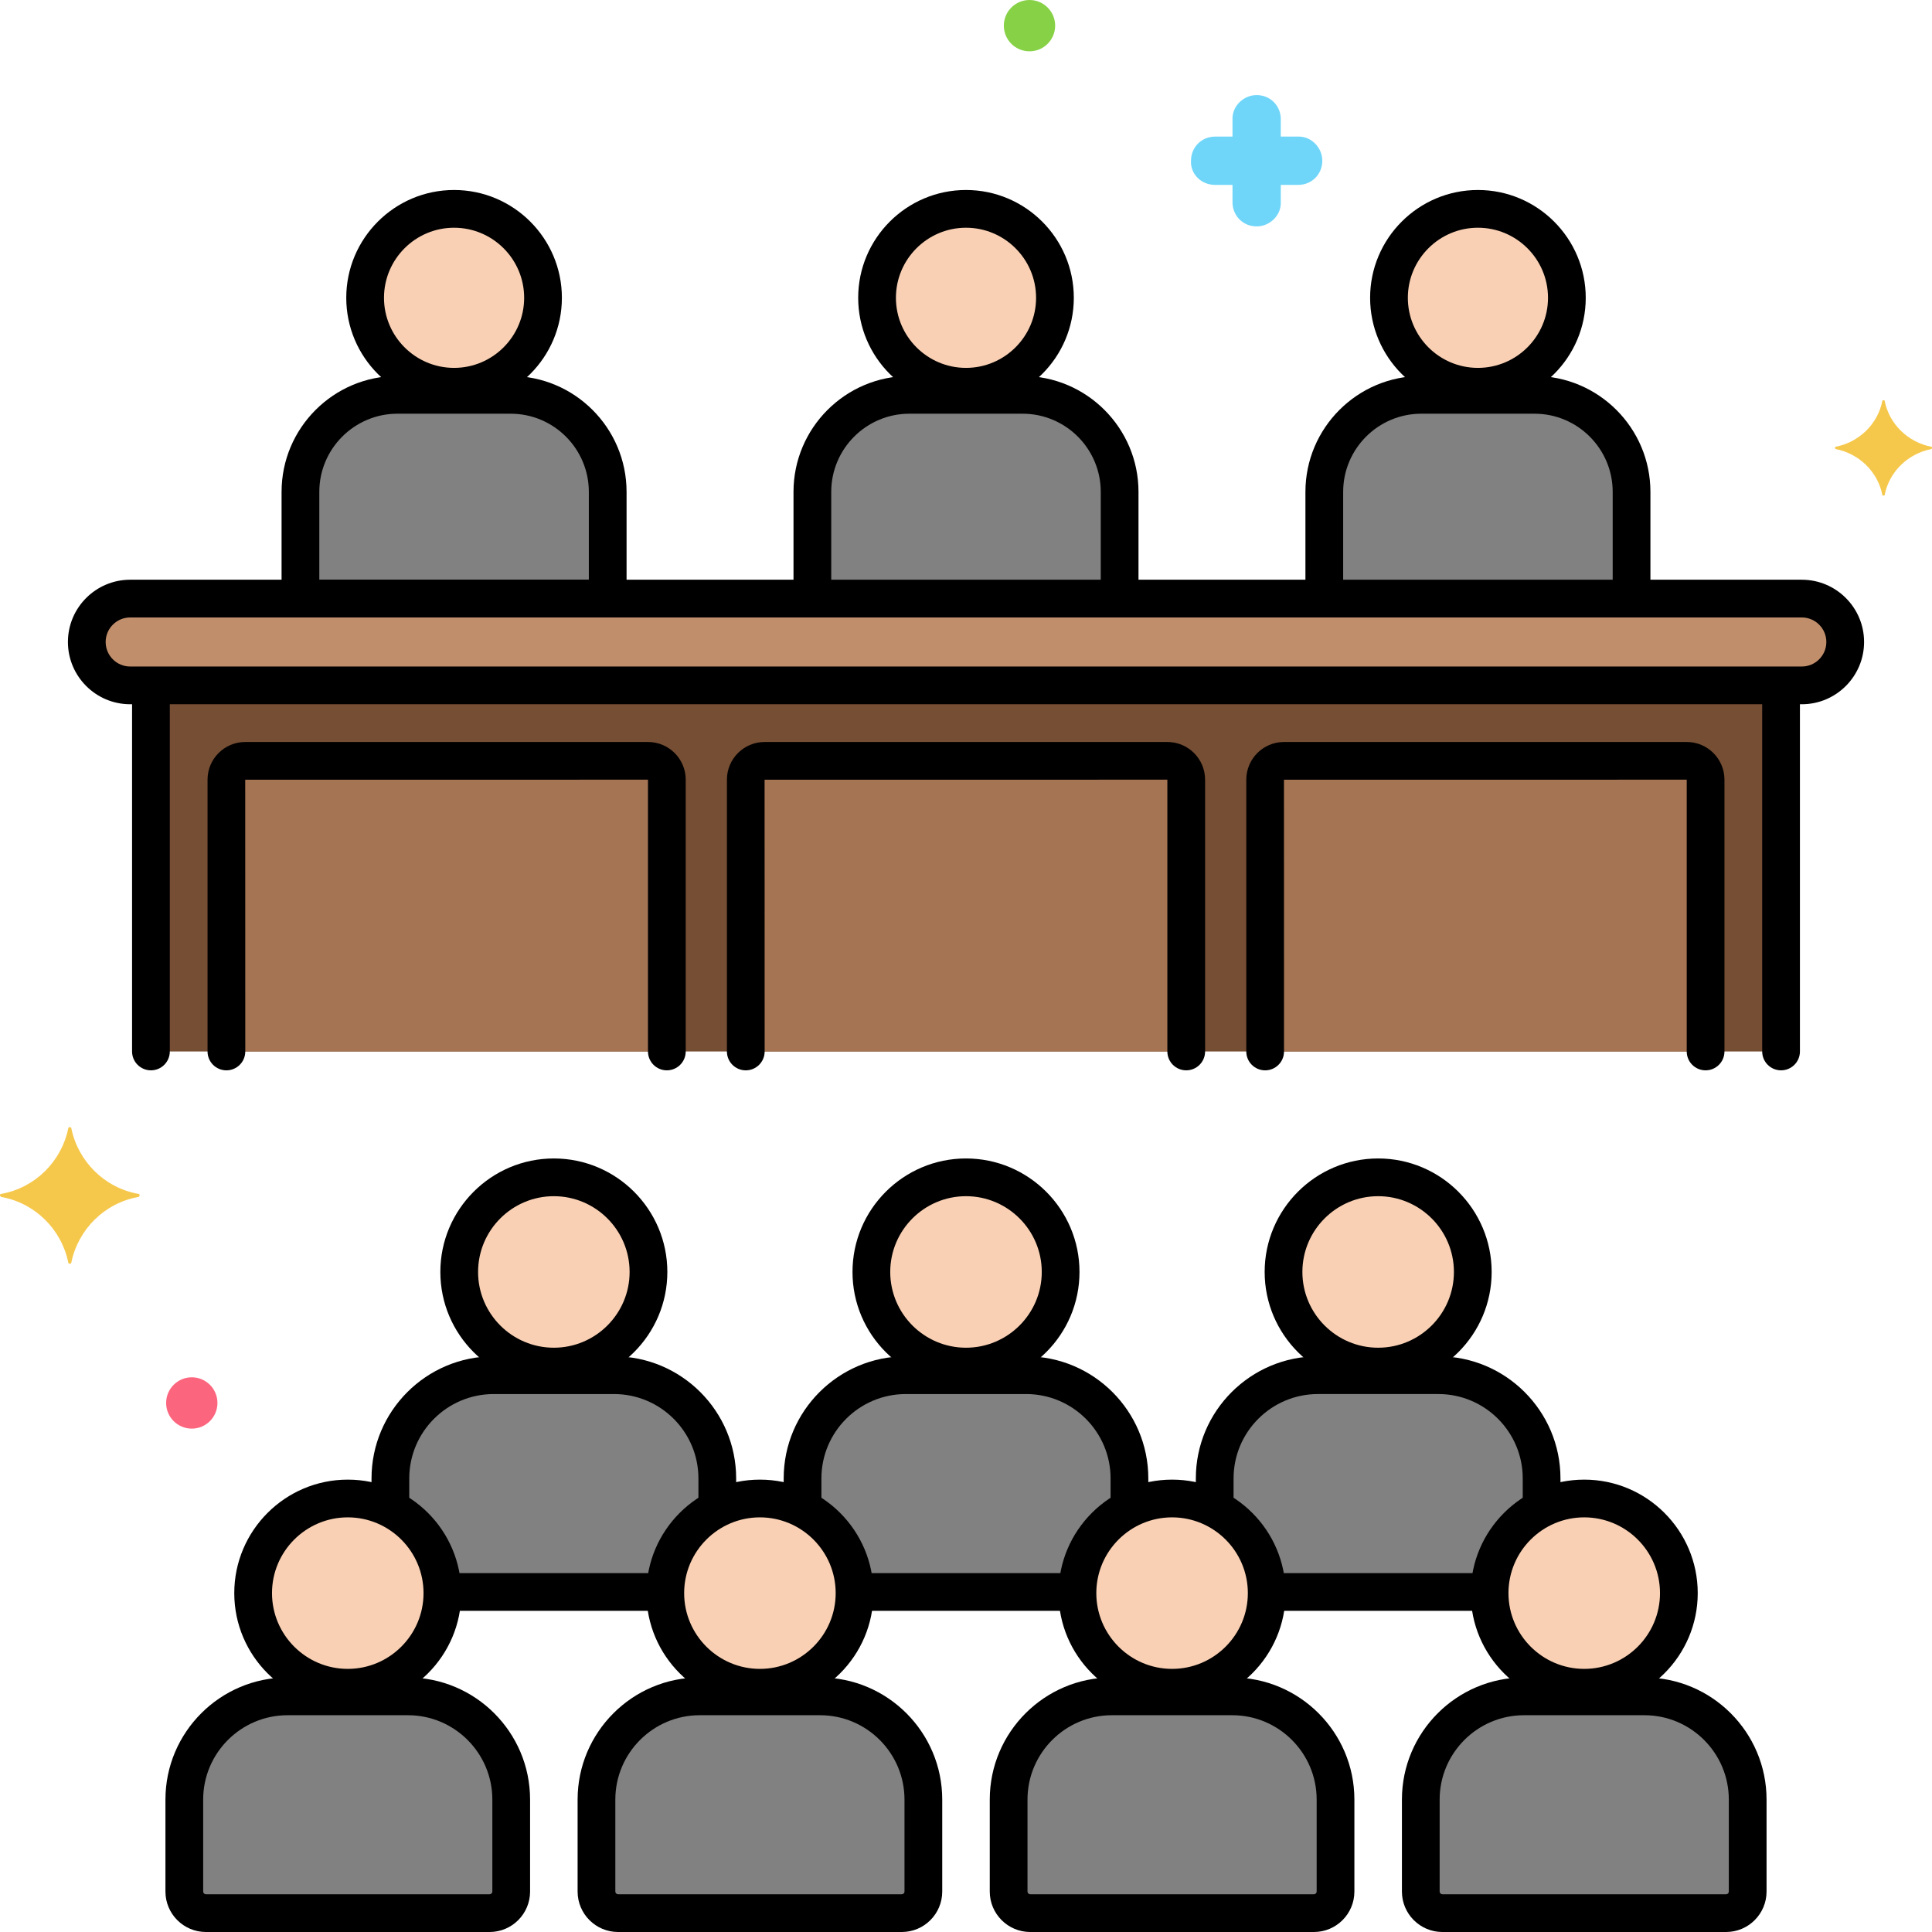 <?xml version="1.0" encoding="utf-8"?>
<!-- Generator: Adobe Illustrator 24.0.0, SVG Export Plug-In . SVG Version: 6.00 Build 0)  -->
<svg version="1.1" xmlns="http://www.w3.org/2000/svg" xmlns:xlink="http://www.w3.org/1999/xlink" x="0px" y="0px"
	 viewBox="0 0 256 256" enable-background="new 0 0 256 256" xml:space="preserve">
<g id="Layer_1">
</g>
<g id="Layer_2">
</g>
<g id="Layer_3">
</g>
<g id="Layer_4">
</g>
<g id="Layer_5">
</g>
<g id="Layer_6">
</g>
<g id="Layer_7">
</g>
<g id="Layer_8">
</g>
<g id="Layer_9">
</g>
<g id="Layer_10">
</g>
<g id="Layer_11">
</g>
<g id="Layer_12">
</g>
<g id="Layer_13">
</g>
<g id="Layer_14">
</g>
<g id="Layer_15">
</g>
<g id="Layer_16">
</g>
<g id="Layer_17">
</g>
<g id="Layer_18">
</g>
<g id="Layer_19">
</g>
<g id="Layer_20">
</g>
<g id="Layer_21">
</g>
<g id="Layer_22">
</g>
<g id="Layer_23">
</g>
<g id="Layer_24">
</g>
<g id="Layer_25">
</g>
<g id="Layer_26">
</g>
<g id="Layer_27">
</g>
<g id="Layer_28">
</g>
<g id="Layer_29">
</g>
<g id="Layer_30">
</g>
<g id="Layer_31">
</g>
<g id="Layer_32">
</g>
<g id="Layer_33">
</g>
<g id="Layer_34">
</g>
<g id="Layer_35">
</g>
<g id="Layer_36">
</g>
<g id="Layer_37">
</g>
<g id="Layer_38">
</g>
<g id="Layer_39">
</g>
<g id="Layer_40">
</g>
<g id="Layer_41">
</g>
<g id="Layer_42">
</g>
<g id="Layer_43">
</g>
<g id="Layer_44">
</g>
<g id="Layer_45">
</g>
<g id="Layer_46">
</g>
<g id="Layer_47">
</g>
<g id="Layer_48">
</g>
<g id="Layer_49">
</g>
<g id="Layer_50">
</g>
<g id="Layer_51">
</g>
<g id="Layer_52">
</g>
<g id="Layer_53">
</g>
<g id="Layer_54">
</g>
<g id="Layer_55">
</g>
<g id="Layer_56">
</g>
<g id="Layer_57">
</g>
<g id="Layer_58">
</g>
<g id="Layer_59">
</g>
<g id="Layer_60">
</g>
<g id="Layer_61">
</g>
<g id="Layer_62">
</g>
<g id="Layer_63">
</g>
<g id="Layer_64">
</g>
<g id="Layer_65">
</g>
<g id="Layer_66">
</g>
<g id="Layer_67">
</g>
<g id="Layer_68">
</g>
<g id="Layer_69">
</g>
<g id="Layer_70">
</g>
<g id="Layer_71">
</g>
<g id="Layer_72">
</g>
<g id="Layer_73">
</g>
<g id="Layer_74">
</g>
<g id="Layer_75">
</g>
<g id="Layer_76">
</g>
<g id="Layer_77">
	<g>
		<g>
			<path fill="#C18E6B" d="M238.75,79.318c-70.813,0-150.68,0-221.5,0c-3.176,0-5.75,2.574-5.75,5.75s2.574,5.75,5.75,5.75
				c71.18,0,150.51,0,221.5,0c3.176,0,5.75-2.574,5.75-5.75S241.926,79.318,238.75,79.318z"/>
		</g>
		<g>
			<path fill="#754E34" d="M20,90.817v48.508h216V90.817C149.703,90.817,106.285,90.817,20,90.817z"/>
		</g>
		<g>
			<path fill="#818182" d="M80.524,79.318H39.81V65.175c0-7.071,5.786-12.857,12.857-12.857h15c7.071,0,12.857,5.786,12.857,12.857
				V79.318z"/>
		</g>
		<g>
			<circle fill="#F9D0B4" cx="60.167" cy="39.46" r="11.786"/>
		</g>
		<g>
			<path fill="#818182" d="M148.357,79.318h-40.714V65.175c0-7.071,5.786-12.857,12.857-12.857h15
				c7.071,0,12.857,5.786,12.857,12.857V79.318z"/>
		</g>
		<g>
			<circle fill="#F9D0B4" cx="128" cy="39.46" r="11.786"/>
		</g>
		<g>
			<path fill="#818182" d="M216.19,79.318h-40.714V65.175c0-7.071,5.786-12.857,12.857-12.857h15
				c7.071,0,12.857,5.786,12.857,12.857V79.318z"/>
		</g>
		<g>
			<circle fill="#F9D0B4" cx="195.833" cy="39.46" r="11.786"/>
		</g>
		<g>
			<path fill="#818182" d="M119.492,253.5H81.895c-1.579,0-2.86-1.28-2.86-2.86v-12.187c0-7.523,6.155-13.679,13.679-13.679h15.958
				c7.523,0,13.679,6.155,13.679,13.679v12.187C122.351,252.22,121.071,253.5,119.492,253.5z"/>
		</g>
		<g>
			<circle fill="#F9D0B4" cx="100.693" cy="211.096" r="12.539"/>
		</g>
		<g>
			<path fill="#818182" d="M174.105,253.5h-37.596c-1.579,0-2.86-1.28-2.86-2.86v-12.187c0-7.523,6.155-13.679,13.679-13.679h15.958
				c7.523,0,13.679,6.155,13.679,13.679v12.187C176.964,252.22,175.684,253.5,174.105,253.5z"/>
		</g>
		<g>
			<circle fill="#F9D0B4" cx="155.307" cy="211.096" r="12.539"/>
		</g>
		<g>
			<path fill="#818182" d="M228.718,253.5h-37.596c-1.579,0-2.86-1.28-2.86-2.86v-12.187c0-7.523,6.155-13.679,13.679-13.679h15.958
				c7.523,0,13.679,6.155,13.679,13.679v12.187C231.577,252.22,230.297,253.5,228.718,253.5z"/>
		</g>
		<g>
			<circle fill="#F9D0B4" cx="209.92" cy="211.096" r="12.539"/>
		</g>
		<g>
			<path fill="#818182" d="M64.878,253.5H27.282c-1.579,0-2.86-1.28-2.86-2.86v-12.187c0-7.523,6.155-13.679,13.679-13.679H54.06
				c7.523,0,13.679,6.155,13.679,13.679v12.187C67.738,252.22,66.458,253.5,64.878,253.5z"/>
		</g>
		<g>
			<circle fill="#F9D0B4" cx="46.08" cy="211.096" r="12.539"/>
		</g>
		<g>
			<circle fill="#F9D0B4" cx="73.387" cy="168.541" r="12.539"/>
		</g>
		<g>
			<circle fill="#F9D0B4" cx="128" cy="168.541" r="12.539"/>
		</g>
		<g>
			<circle fill="#F9D0B4" cx="182.613" cy="168.541" r="12.539"/>
		</g>
		<g>
			<path fill="#818182" d="M58.611,210.944h29.551c0.058-4.825,2.841-8.986,6.882-11.032v-4.015c0-7.523-6.155-13.678-13.679-13.678
				H65.408c-7.523,0-13.679,6.155-13.679,13.678v4.015C55.77,201.958,58.553,206.119,58.611,210.944z"/>
		</g>
		<g>
			<path fill="#818182" d="M113.224,210.944h29.551c0.058-4.825,2.841-8.986,6.882-11.032v-4.015
				c0-7.523-6.155-13.678-13.679-13.678h-15.958c-7.523,0-13.679,6.155-13.679,13.678v4.015
				C110.383,201.958,113.166,206.119,113.224,210.944z"/>
		</g>
		<g>
			<path fill="#818182" d="M167.838,210.944h29.551c0.058-4.825,2.841-8.986,6.882-11.032v-4.015
				c0-7.523-6.155-13.678-13.679-13.678h-15.958c-7.523,0-13.679,6.155-13.679,13.678v4.015
				C164.996,201.958,167.78,206.119,167.838,210.944z"/>
		</g>
		<g>
			<path fill="#A57453" d="M85.869,100.817H32.492c-1.376,0-2.492,1.116-2.492,2.492v36.016h58.361V103.31
				C88.361,101.933,87.246,100.817,85.869,100.817z"/>
		</g>
		<g>
			<path fill="#A57453" d="M154.688,100.817h-53.377c-1.376,0-2.492,1.116-2.492,2.492v36.016h58.361V103.31
				C157.181,101.933,156.065,100.817,154.688,100.817z"/>
		</g>
		<g>
			<path fill="#A57453" d="M223.508,100.817h-53.377c-1.376,0-2.492,1.116-2.492,2.492v36.016H226V103.31
				C226,101.933,224.884,100.817,223.508,100.817z"/>
		</g>
		<g>
			<path fill="#F5C84C" d="M255.925,59.2c-3.1-0.6-5.6-3-6.2-6.1c0-0.1-0.3-0.1-0.3,0c-0.6,3.1-3.1,5.5-6.2,6.1
				c-0.1,0-0.1,0.2,0,0.3c3.1,0.6,5.6,3,6.2,6.1c0,0.1,0.3,0.1,0.3,0c0.6-3.1,3.1-5.5,6.2-6.1
				C256.025,59.4,256.025,59.2,255.925,59.2z"/>
		</g>
		<g>
			<path fill="#70D6F9" d="M161.013,24.5h2.3v2.3c0,1.8,1.4,3.2,3.2,3.2c1.7,0,3.2-1.4,3.2-3.1v-0.1v-2.3h2.3c1.8,0,3.2-1.4,3.2-3.2
				c0-1.7-1.4-3.2-3.1-3.2h-0.1h-2.3v-2.3c0-1.8-1.4-3.2-3.2-3.2c-1.7,0-3.2,1.4-3.2,3.1v0.1v2.3h-2.3c-1.8,0-3.2,1.4-3.2,3.2
				C157.713,23,159.113,24.5,161.013,24.5C160.913,24.5,160.913,24.5,161.013,24.5z"/>
		</g>
		<g>
			<circle fill="#FC657E" cx="25.413" cy="185.9" r="3.4"/>
		</g>
		<g>
			<circle fill="#87D147" cx="136.413" cy="3.4" r="3.4"/>
		</g>
		<g>
			<path fill="#F5C84C" d="M0.15,158.2c4.5-0.8,8-4.3,8.9-8.7c0-0.2,0.4-0.2,0.4,0c0.9,4.4,4.4,7.9,8.9,8.7c0.2,0,0.2,0.3,0,0.4
				c-4.5,0.8-8,4.3-8.9,8.7c0,0.2-0.4,0.2-0.4,0c-0.9-4.4-4.4-7.9-8.9-8.7C-0.05,158.5-0.05,158.2,0.15,158.2z"/>
		</g>
		<g>
			<path d="M238.75,93.317H17.25c-4.549,0-8.25-3.701-8.25-8.25s3.701-8.25,8.25-8.25h221.5c4.549,0,8.25,3.701,8.25,8.25
				S243.299,93.317,238.75,93.317z M17.25,81.817c-1.792,0-3.25,1.458-3.25,3.25s1.458,3.25,3.25,3.25h221.5
				c1.792,0,3.25-1.458,3.25-3.25s-1.458-3.25-3.25-3.25H17.25z"/>
		</g>
		<g>
			<path d="M20,141.825c-1.381,0-2.5-1.119-2.5-2.5V91.629c0-1.381,1.119-2.5,2.5-2.5s2.5,1.119,2.5,2.5v47.696
				C22.5,140.706,21.381,141.825,20,141.825z"/>
		</g>
		<g>
			<path d="M236,141.825c-1.381,0-2.5-1.119-2.5-2.5v-47.32c0-1.381,1.119-2.5,2.5-2.5s2.5,1.119,2.5,2.5v47.32
				C238.5,140.706,237.381,141.825,236,141.825z"/>
		</g>
		<g>
			<path d="M80.524,81.817H39.81c-1.381,0-2.5-1.119-2.5-2.5V65.175c0-8.468,6.889-15.357,15.357-15.357h15
				c8.468,0,15.357,6.89,15.357,15.357v14.143C83.024,80.698,81.905,81.817,80.524,81.817z M42.31,76.817h35.714V65.175
				c0-5.711-4.646-10.357-10.357-10.357h-15c-5.711,0-10.357,4.646-10.357,10.357V76.817z"/>
		</g>
		<g>
			<path d="M60.167,53.746c-7.877,0-14.286-6.409-14.286-14.286s6.409-14.285,14.286-14.285s14.286,6.408,14.286,14.285
				S68.043,53.746,60.167,53.746z M60.167,30.175c-5.12,0-9.286,4.165-9.286,9.285s4.166,9.286,9.286,9.286s9.286-4.166,9.286-9.286
				S65.287,30.175,60.167,30.175z"/>
		</g>
		<g>
			<path d="M107.643,80.5c-1.381,0-2.5-1.119-2.5-2.5V65.175c0-8.468,6.889-15.357,15.357-15.357h15
				c8.468,0,15.357,6.89,15.357,15.357v12.45c0,1.381-1.119,2.5-2.5,2.5s-2.5-1.119-2.5-2.5v-12.45
				c0-5.711-4.646-10.357-10.357-10.357h-15c-5.711,0-10.357,4.646-10.357,10.357V78C110.143,79.381,109.024,80.5,107.643,80.5z"/>
		</g>
		<g>
			<path d="M128,53.746c-7.877,0-14.286-6.409-14.286-14.286S120.123,25.175,128,25.175s14.286,6.408,14.286,14.285
				S135.877,53.746,128,53.746z M128,30.175c-5.12,0-9.286,4.165-9.286,9.285s4.166,9.286,9.286,9.286s9.286-4.166,9.286-9.286
				S133.12,30.175,128,30.175z"/>
		</g>
		<g>
			<path d="M175.476,80.625c-1.381,0-2.5-1.119-2.5-2.5v-12.95c0-8.468,6.889-15.357,15.357-15.357h15
				c8.468,0,15.357,6.89,15.357,15.357v12.764c0,1.381-1.119,2.5-2.5,2.5s-2.5-1.119-2.5-2.5V65.175
				c0-5.711-4.646-10.357-10.357-10.357h-15c-5.711,0-10.357,4.646-10.357,10.357v12.95
				C177.976,79.506,176.857,80.625,175.476,80.625z"/>
		</g>
		<g>
			<path d="M195.833,53.746c-7.877,0-14.286-6.409-14.286-14.286s6.409-14.285,14.286-14.285s14.286,6.408,14.286,14.285
				S203.71,53.746,195.833,53.746z M195.833,30.175c-5.12,0-9.286,4.165-9.286,9.285s4.166,9.286,9.286,9.286
				s9.286-4.166,9.286-9.286S200.954,30.175,195.833,30.175z"/>
		</g>
		<g>
			<path d="M119.492,256H81.896c-2.956,0-5.36-2.404-5.36-5.359v-12.188c0-8.921,7.258-16.178,16.179-16.178h15.958
				c8.921,0,16.178,7.257,16.178,16.178v12.188C124.851,253.596,122.447,256,119.492,256z M92.714,227.275
				c-6.164,0-11.179,5.015-11.179,11.178v12.188c0,0.198,0.162,0.359,0.36,0.359h37.596c0.198,0,0.359-0.161,0.359-0.359v-12.188
				c0-6.163-5.015-11.178-11.178-11.178H92.714z"/>
		</g>
		<g>
			<path d="M100.693,226.135c-8.292,0-15.039-6.746-15.039-15.038c0-8.293,6.746-15.039,15.039-15.039s15.039,6.746,15.039,15.039
				C115.732,219.389,108.986,226.135,100.693,226.135z M100.693,201.058c-5.535,0-10.039,4.504-10.039,10.039
				s4.503,10.038,10.039,10.038s10.039-4.503,10.039-10.038S106.229,201.058,100.693,201.058z"/>
		</g>
		<g>
			<path d="M174.104,256h-37.596c-2.955,0-5.359-2.404-5.359-5.359v-12.188c0-8.921,7.257-16.178,16.178-16.178h15.958
				c8.921,0,16.179,7.257,16.179,16.178v12.188C179.464,253.596,177.06,256,174.104,256z M147.327,227.275
				c-6.164,0-11.178,5.015-11.178,11.178v12.188c0,0.198,0.161,0.359,0.359,0.359h37.596c0.198,0,0.36-0.161,0.36-0.359v-12.188
				c0-6.163-5.015-11.178-11.179-11.178H147.327z"/>
		</g>
		<g>
			<path d="M155.307,226.135c-8.292,0-15.039-6.746-15.039-15.038c0-8.293,6.746-15.039,15.039-15.039s15.039,6.746,15.039,15.039
				C170.345,219.389,163.599,226.135,155.307,226.135z M155.307,201.058c-5.535,0-10.039,4.504-10.039,10.039
				s4.503,10.038,10.039,10.038s10.039-4.503,10.039-10.038S160.842,201.058,155.307,201.058z"/>
		</g>
		<g>
			<path d="M228.718,256h-37.596c-2.956,0-5.36-2.404-5.36-5.359v-12.188c0-8.921,7.258-16.178,16.179-16.178h15.958
				c8.921,0,16.179,7.257,16.179,16.178v12.188C234.078,253.596,231.673,256,228.718,256z M201.94,227.275
				c-6.164,0-11.179,5.015-11.179,11.178v12.188c0,0.198,0.162,0.359,0.36,0.359h37.596c0.198,0,0.36-0.161,0.36-0.359v-12.188
				c0-6.163-5.015-11.178-11.179-11.178H201.94z"/>
		</g>
		<g>
			<path d="M209.919,226.135c-8.292,0-15.039-6.746-15.039-15.038c0-8.293,6.746-15.039,15.039-15.039s15.039,6.746,15.039,15.039
				C224.958,219.389,218.212,226.135,209.919,226.135z M209.919,201.058c-5.535,0-10.039,4.504-10.039,10.039
				s4.503,10.038,10.039,10.038c5.536,0,10.039-4.503,10.039-10.038S215.455,201.058,209.919,201.058z"/>
		</g>
		<g>
			<path d="M64.878,256H27.282c-2.956,0-5.36-2.404-5.36-5.359v-12.188c0-8.921,7.258-16.178,16.179-16.178H54.06
				c8.921,0,16.179,7.257,16.179,16.178v12.188C70.238,253.596,67.834,256,64.878,256z M38.101,227.275
				c-6.164,0-11.179,5.015-11.179,11.178v12.188c0,0.198,0.162,0.359,0.36,0.359h37.596c0.198,0,0.36-0.161,0.36-0.359v-12.188
				c0-6.163-5.015-11.178-11.179-11.178H38.101z"/>
		</g>
		<g>
			<path d="M46.081,226.135c-8.292,0-15.039-6.746-15.039-15.038c0-8.293,6.747-15.039,15.039-15.039s15.039,6.746,15.039,15.039
				C61.119,219.389,54.373,226.135,46.081,226.135z M46.081,201.058c-5.536,0-10.039,4.504-10.039,10.039
				s4.503,10.038,10.039,10.038c5.535,0,10.039-4.503,10.039-10.038S51.616,201.058,46.081,201.058z"/>
		</g>
		<g>
			<path d="M73.387,183.579c-8.292,0-15.039-6.746-15.039-15.038c0-8.293,6.746-15.039,15.039-15.039s15.039,6.746,15.039,15.039
				C88.426,176.833,81.679,183.579,73.387,183.579z M73.387,158.502c-5.535,0-10.039,4.504-10.039,10.039
				s4.503,10.038,10.039,10.038c5.536,0,10.039-4.503,10.039-10.038S78.922,158.502,73.387,158.502z"/>
		</g>
		<g>
			<path d="M128,183.579c-8.292,0-15.039-6.746-15.039-15.038c0-8.293,6.746-15.039,15.039-15.039s15.039,6.746,15.039,15.039
				C143.039,176.833,136.292,183.579,128,183.579z M128,158.502c-5.535,0-10.039,4.504-10.039,10.039s4.503,10.038,10.039,10.038
				s10.039-4.503,10.039-10.038S133.535,158.502,128,158.502z"/>
		</g>
		<g>
			<path d="M182.613,183.579c-8.292,0-15.039-6.746-15.039-15.038c0-8.293,6.747-15.039,15.039-15.039s15.039,6.746,15.039,15.039
				C197.652,176.833,190.906,183.579,182.613,183.579z M182.613,158.502c-5.536,0-10.039,4.504-10.039,10.039
				s4.503,10.038,10.039,10.038c5.535,0,10.039-4.503,10.039-10.038S188.148,158.502,182.613,158.502z"/>
		</g>
		<g>
			<path d="M95.045,201.713c-1.381,0-2.5-1.119-2.5-2.5v-3.315c0-6.163-5.015-11.178-11.179-11.178H65.408
				c-6.164,0-11.179,5.015-11.179,11.178v3.104c0,1.381-1.119,2.5-2.5,2.5s-2.5-1.119-2.5-2.5v-3.104
				c0-8.921,7.258-16.178,16.179-16.178h15.958c8.921,0,16.179,7.257,16.179,16.178v3.315
				C97.545,200.594,96.426,201.713,95.045,201.713z"/>
		</g>
		<g>
			<path d="M87.375,213.444H59.813c-1.381,0-2.5-1.119-2.5-2.5s1.119-2.5,2.5-2.5h27.561c1.381,0,2.5,1.119,2.5,2.5
				S88.755,213.444,87.375,213.444z"/>
		</g>
		<g>
			<path d="M106.342,201.713c-1.381,0-2.5-1.119-2.5-2.5v-3.315c0-8.921,7.258-16.178,16.179-16.178h15.958
				c8.921,0,16.179,7.257,16.179,16.178v2.667c0,1.381-1.119,2.5-2.5,2.5s-2.5-1.119-2.5-2.5v-2.667
				c0-6.163-5.015-11.178-11.179-11.178h-15.958c-6.164,0-11.179,5.015-11.179,11.178v3.315
				C108.842,200.594,107.723,201.713,106.342,201.713z"/>
		</g>
		<g>
			<path d="M141.75,213.444h-27.5c-1.381,0-2.5-1.119-2.5-2.5s1.119-2.5,2.5-2.5h27.5c1.381,0,2.5,1.119,2.5,2.5
				S143.131,213.444,141.75,213.444z"/>
		</g>
		<g>
			<path d="M204.271,201.912c-1.381,0-2.5-1.119-2.5-2.5v-3.515c0-6.163-5.015-11.178-11.179-11.178h-15.958
				c-6.164,0-11.179,5.015-11.179,11.178v3.315c0,1.381-1.119,2.5-2.5,2.5s-2.5-1.119-2.5-2.5v-3.315
				c0-8.921,7.258-16.178,16.179-16.178h15.958c8.921,0,16.179,7.257,16.179,16.178v3.515
				C206.771,200.793,205.652,201.912,204.271,201.912z"/>
		</g>
		<g>
			<path d="M196.292,213.444h-26.917c-1.381,0-2.5-1.119-2.5-2.5s1.119-2.5,2.5-2.5h26.917c1.381,0,2.5,1.119,2.5,2.5
				S197.672,213.444,196.292,213.444z"/>
		</g>
		<g>
			<path d="M88.361,141.825c-1.381,0-2.5-1.119-2.5-2.5V103.31l-53.369,0.008l0.008,36.008c0,1.381-1.119,2.5-2.5,2.5
				s-2.5-1.119-2.5-2.5V103.31c0-2.753,2.239-4.992,4.992-4.992h53.377c2.753,0,4.992,2.239,4.992,4.992v36.016
				C90.861,140.706,89.742,141.825,88.361,141.825z"/>
		</g>
		<g>
			<path d="M157.181,141.825c-1.381,0-2.5-1.119-2.5-2.5V103.31l-53.369,0.008l0.008,36.008c0,1.381-1.119,2.5-2.5,2.5
				s-2.5-1.119-2.5-2.5V103.31c0-2.753,2.239-4.992,4.992-4.992h53.377c2.753,0,4.992,2.239,4.992,4.992v36.016
				C159.681,140.706,158.562,141.825,157.181,141.825z"/>
		</g>
		<g>
			<path d="M226,141.825c-1.381,0-2.5-1.119-2.5-2.5V103.31l-53.369,0.008l0.008,36.008c0,1.381-1.119,2.5-2.5,2.5
				s-2.5-1.119-2.5-2.5V103.31c0-2.753,2.239-4.992,4.992-4.992h53.377c2.753,0,4.992,2.239,4.992,4.992v36.016
				C228.5,140.706,227.381,141.825,226,141.825z"/>
		</g>
	</g>
</g>
<g id="Layer_78">
</g>
<g id="Layer_79">
</g>
<g id="Layer_80">
</g>
<g id="Layer_81">
</g>
<g id="Layer_82">
</g>
<g id="Layer_83">
</g>
<g id="Layer_84">
</g>
<g id="Layer_85">
</g>
<g id="Layer_86">
</g>
<g id="Layer_87">
</g>
<g id="Layer_88">
</g>
<g id="Layer_89">
</g>
<g id="Layer_90">
</g>
<g id="Layer_91">
</g>
<g id="Layer_92">
</g>
<g id="Layer_93">
</g>
<g id="Layer_94">
</g>
<g id="Layer_95">
</g>
</svg>
